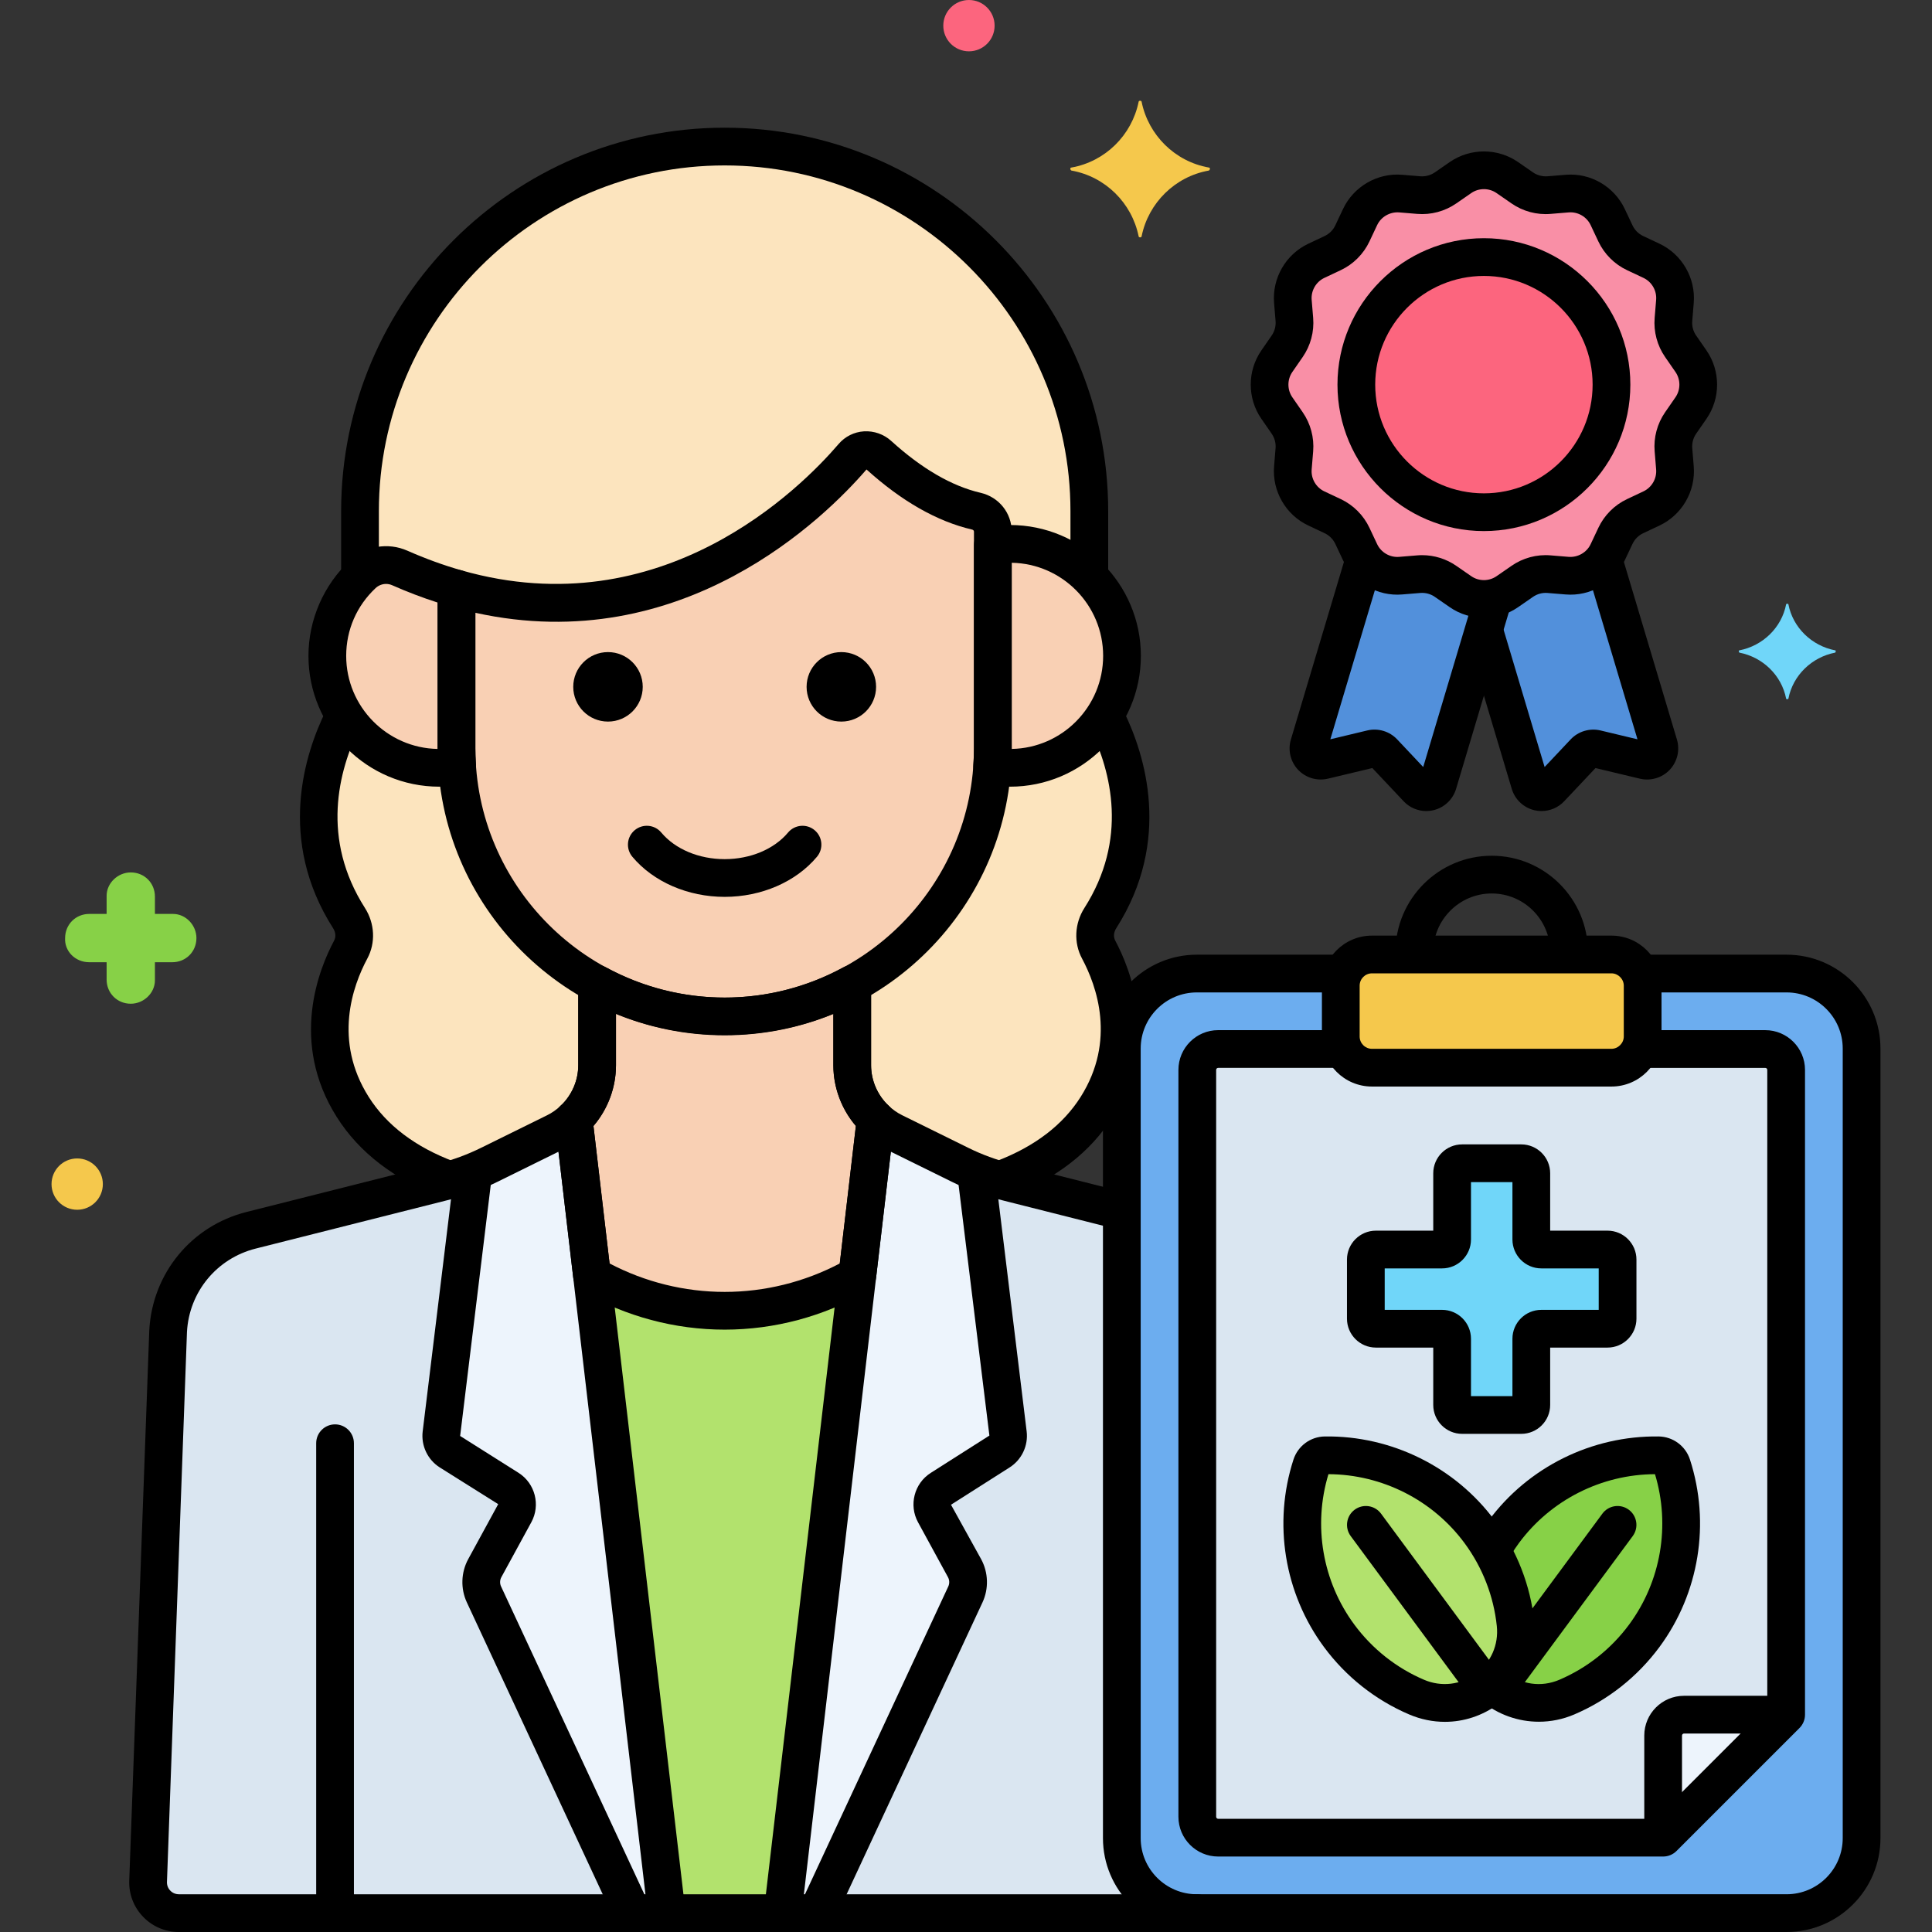 <svg enable-background="new 0 0 256 256" height="512" viewBox="0 0 256 256" width="512" xmlns="http://www.w3.org/2000/svg"><rect x="0" y="0" width="256" height="256" fill="#333333" stroke="none"/><g id="Layer_54"><g><g><path d="m146.382 94.797c-2.627 4.166-7.257 6.942-12.546 6.942-.809 0-1.596-.082-2.37-.207-.834 12.433-8.129 23.17-18.543 28.846v10.776c0 3.45 1.81 6.607 4.71 8.393 1.162.716-.313-.124 9.585 4.799 1.332.656 3.09 1.352 4.446 1.777.269.084.541.158.813.235 5.229-1.914 9.843-4.952 12.831-9.684 5.479-8.676 2.282-17.082.265-20.844-.708-1.322-.586-2.907.22-4.171 6.789-10.645 3.583-21.009.589-26.862z" fill="#fce4be"/></g><g><path d="m46.47 125.829c-2.017 3.763-5.214 12.169.265 20.844 2.989 4.732 7.602 7.771 12.831 9.684.271-.077.544-.15.813-.235 1.355-.425 3.114-1.12 4.446-1.777 10.541-5.243 8.51-4.137 9.585-4.799 2.9-1.786 4.71-4.944 4.71-8.393v-10.776c-10.414-5.676-17.708-16.413-18.543-28.846-.773.125-1.561.207-2.37.207-5.289 0-9.919-2.776-12.546-6.942-2.994 5.853-6.2 16.217.588 26.861.807 1.265.929 2.85.221 4.172z" fill="#fce4be"/></g><g><path d="m133.836 72.068c-.776 0-1.537.066-2.28.181v26.901c0 .801-.037 1.594-.09 2.383.773.124 1.561.207 2.37.207 8.194 0 14.836-6.642 14.836-14.836s-6.642-14.836-14.836-14.836z" fill="#f9d0b4"/></g><g><path d="m113.018 60.462c-5.412 6.317-24.602 25.481-52.531 17.526v21.162c0 19.544 15.99 35.534 35.534 35.534 19.544 0 35.534-15.99 35.534-35.534v-28.709c0-1.305-.914-2.412-2.186-2.707-3.596-.833-7.961-2.916-12.966-7.463-.988-.899-2.514-.825-3.385.191z" fill="#f9d0b4"/></g><g><path d="m60.488 77.987c-2.44-.695-4.946-1.595-7.516-2.729-1.657-.732-3.593-.395-4.914.844-2.882 2.702-4.687 6.537-4.687 10.801 0 8.193 6.642 14.836 14.836 14.836.809 0 1.596-.082 2.37-.207-.053-.789-.09-1.582-.09-2.383v-21.162z" fill="#f9d0b4"/></g><g><g><path d="m48.059 76.102c1.321-1.239 3.257-1.576 4.914-.844 2.57 1.135 5.075 2.034 7.516 2.729 27.928 7.955 47.119-11.209 52.531-17.526.87-1.015 2.396-1.089 3.386-.19 5.005 4.547 9.37 6.63 12.966 7.463 1.272.295 2.186 1.401 2.186 2.707v1.807c.744-.115 1.504-.181 2.28-.181 4.105 0 7.82 1.668 10.506 4.362v-8.69c0-26.576-21.744-48.32-48.32-48.32s-48.32 21.744-48.32 48.32v8.732c.119-.121.23-.252.355-.369z" fill="#fce4be"/></g></g><g><path d="m224.059 54.07-1.369 1.978c-.719 1.038-1.055 2.294-.951 3.553l.198 2.391c.187 2.267-1.052 4.412-3.11 5.382l-2.165 1.02c-1.147.54-2.069 1.463-2.609 2.609l-1.019 2.165c-.969 2.058-3.115 3.298-5.382 3.11l-2.39-.198c-1.259-.104-2.515.232-3.553.951l-1.978 1.369c-1.867 1.293-4.34 1.293-6.207 0l-1.978-1.369c-1.038-.719-2.294-1.055-3.553-.951l-2.391.198c-2.267.187-4.412-1.052-5.382-3.11l-1.02-2.165c-.54-1.147-1.463-2.069-2.609-2.609l-2.165-1.019c-2.058-.969-3.298-3.115-3.111-5.382l.198-2.39c.104-1.259-.232-2.515-.951-3.553l-1.369-1.978c-1.293-1.867-1.293-4.34 0-6.207l1.369-1.978c.719-1.038 1.055-2.294.951-3.553l-.198-2.391c-.187-2.267 1.052-4.412 3.11-5.382l2.165-1.02c1.147-.54 2.069-1.463 2.609-2.609l1.019-2.165c.969-2.058 3.115-3.298 5.382-3.11l2.39.198c1.259.104 2.514-.232 3.553-.951l1.978-1.369c1.867-1.293 4.34-1.293 6.207 0l1.978 1.369c1.038.719 2.294 1.055 3.553.951l2.391-.198c2.267-.187 4.412 1.052 5.382 3.11l1.02 2.165c.54 1.147 1.463 2.069 2.609 2.609l2.165 1.019c2.058.969 3.298 3.115 3.11 5.382l-.198 2.39c-.104 1.259.232 2.515.951 3.553l1.369 1.978c1.294 1.867 1.294 4.34.001 6.207z" fill="#f98fa6"/></g><g><path d="m212.457 74.099c-1.109 1.484-2.91 2.335-4.807 2.178l-2.39-.198c-1.259-.104-2.514.232-3.553.951l-1.978 1.37c-.567.393-1.193.651-1.838.805l-1.266 4.238 6.084 20.369c.357 1.196 1.876 1.556 2.732.648l4.499-4.775c.398-.422.991-.599 1.556-.465l6.381 1.525c1.214.29 2.286-.844 1.929-2.04z" fill="#5290db"/></g><g><path d="m193.522 78.4-1.978-1.37c-1.038-.719-2.294-1.055-3.553-.951l-2.391.198c-1.896.157-3.697-.694-4.806-2.178l-7.35 24.607c-.357 1.196.715 2.33 1.929 2.04l6.381-1.525c.564-.135 1.158.043 1.556.465l4.499 4.775c.856.908 2.375.548 2.732-.648l7.35-24.607c-1.478.353-3.069.094-4.369-.806z" fill="#5290db"/></g><g><g><path d="m112.924 141.154v-10.776c-5.034 2.744-10.794 4.305-16.902 4.305-6.107 0-11.868-1.562-16.902-4.305v10.776c0 2.76-1.158 5.337-3.103 7.175l12.318 105.171h15.374l12.317-105.172c-1.944-1.838-3.102-4.414-3.102-7.174z" fill="#b2e26d"/></g></g><g><path d="m76.018 148.328c-.706.667-1.509 1.243-2.407 1.686l-8.785 4.332c-1.964.968-4.024 1.726-6.148 2.26-.125.032-18.229 4.602-18.344 4.631l-7.063 1.783c-6.184 1.557-10.636 6.953-10.991 13.319l-2.654 72.935c-.084 2.309 1.765 4.226 4.075 4.226h64.635z" fill="#dae6f1"/></g><g><path d="m148.647 243.559v-83.095c-5.06-1.277-14.632-3.694-15.28-3.857-2.123-.534-4.184-1.292-6.147-2.26l-8.785-4.332c-.899-.443-1.701-1.019-2.407-1.687l-12.319 105.172h54.88c-5.491 0-9.942-4.451-9.942-9.941z" fill="#dae6f1"/></g><g><g><path d="m76.018 148.329v-.001z" fill="#f9d0b4"/></g><g><path d="m96.022 173.683c6.388 0 12.391-1.717 17.585-4.699l2.419-20.656c-1.945-1.838-3.103-4.415-3.103-7.174v-10.776c-5.034 2.744-10.794 4.305-16.902 4.305-6.107 0-11.868-1.562-16.902-4.305v10.776c0 2.76-1.158 5.337-3.103 7.174l2.419 20.656c5.196 2.982 11.199 4.699 17.587 4.699z" fill="#f9d0b4"/></g></g><g><path d="m236.731 129h-19.398c.21.494.327 1.037.327 1.606v6.734c0 2.273-1.86 4.133-4.133 4.133h-31.734c-2.273 0-4.133-1.86-4.133-4.133v-6.734c0-.569.116-1.112.327-1.606h-19.398c-5.49 0-9.941 4.451-9.941 9.941v104.617c0 5.49 4.451 9.941 9.941 9.941h78.142c5.49 0 9.941-4.451 9.941-9.941v-104.617c0-5.49-4.451-9.941-9.941-9.941z" fill="#6cadef"/></g><g><path d="m213.527 126.473h-31.734c-2.273 0-4.133 1.86-4.133 4.133v6.734c0 2.273 1.86 4.133 4.133 4.133h31.734c2.273 0 4.133-1.86 4.133-4.133v-6.734c0-2.273-1.86-4.133-4.133-4.133z" fill="#f5c84c"/></g><g><path d="m76.018 148.328c-.706.667-1.509 1.243-2.407 1.686l-8.785 4.332c-.689.34-1.394.644-2.106.931l-4.231 34.693c-.114.935.319 1.852 1.114 2.357l7.773 4.947c1.085.69 1.449 2.103.833 3.231l-3.97 7.279c-.589 1.079-.63 2.374-.111 3.489l19.657 42.227h4.55z" fill="#edf4fc"/></g><g><path d="m127.806 207.784-3.97-7.279c-.616-1.129-.251-2.541.833-3.231l7.773-4.947c.794-.506 1.228-1.423 1.114-2.357l-4.231-34.693c-.711-.287-1.416-.592-2.105-.931l-8.785-4.332c-.899-.443-1.701-1.019-2.407-1.687l-12.319 105.173h4.55l19.658-42.228c.519-1.114.478-2.409-.111-3.488z" fill="#edf4fc"/></g><g><circle cx="196.626" cy="50.967" fill="#fc657e" r="16.904"/></g><g><path d="m233.906 139h-16.603c-.643 1.451-2.094 2.473-3.777 2.473h-31.734c-1.682 0-3.134-1.021-3.777-2.473h-16.603c-1.528 0-2.766 1.238-2.766 2.766v98.968c0 1.528 1.238 2.766 2.766 2.766h58.962l16.298-16.298v-85.436c.001-1.528-1.238-2.766-2.766-2.766z" fill="#dae6f1"/></g><g><path d="m220.375 229.969v13.531l16.297-16.298h-13.531c-1.528 0-2.766 1.239-2.766 2.767z" fill="#edf4fc"/></g><g><path d="m221.55 194.173c-.254-.786-.981-1.323-1.807-1.335-7.788-.11-15.513 3.403-20.493 10.146-.588.796-1.11 1.619-1.59 2.457 1.759 3.071 2.809 6.392 3.163 9.754.345 3.283-.989 6.169-3.163 8.076 2.579 2.263 6.345 3.144 9.948 1.607 3.958-1.689 7.531-4.422 10.273-8.134 4.98-6.743 6.065-15.16 3.669-22.571z" fill="#87d147"/></g><g><path d="m177.438 216.744c2.742 3.712 6.315 6.445 10.273 8.134 6.64 2.833 13.866-2.504 13.111-9.683-.45-4.28-2.011-8.499-4.753-12.211-4.98-6.743-12.705-10.256-20.493-10.146-.826.012-1.553.549-1.807 1.335-2.396 7.411-1.311 15.828 3.669 22.571z" fill="#b2e26d"/></g><g><path d="m213.008 165.569h-8.772c-.734 0-1.33-.595-1.33-1.33v-8.772c0-.734-.595-1.33-1.33-1.33h-7.834c-.734 0-1.33.595-1.33 1.33v8.772c0 .734-.595 1.33-1.33 1.33h-8.772c-.734 0-1.33.595-1.33 1.33v7.834c0 .734.595 1.33 1.33 1.33h8.772c.734 0 1.33.595 1.33 1.33v8.772c0 .734.595 1.33 1.33 1.33h7.834c.734 0 1.33-.595 1.33-1.33v-8.772c0-.734.595-1.33 1.33-1.33h8.772c.734 0 1.33-.595 1.33-1.33v-7.834c0-.735-.596-1.33-1.33-1.33z" fill="#70d6f9"/></g><g><path d="m133.036 158.649c-1.005 0-1.952-.609-2.334-1.604-.496-1.288.146-2.734 1.436-3.23 5-1.925 8.721-4.776 11.059-8.477 4.705-7.451 2.129-14.682.175-18.329-1.114-2.079-.992-4.646.316-6.697 5.789-9.078 3.601-17.966.746-23.822-.605-1.241-.09-2.738 1.151-3.343 1.242-.604 2.739-.088 3.343 1.151 2.796 5.735 6.38 17.091-1.024 28.702-.344.538-.39 1.153-.125 1.648 1.987 3.707 5.931 13.407-.355 23.359-2.924 4.63-7.463 8.153-13.49 10.473-.296.116-.6.169-.898.169z"/></g><g><path d="m59.291 158.757c-.292 0-.589-.052-.878-.16-6.178-2.317-10.818-5.88-13.792-10.588-6.286-9.953-2.342-19.652-.354-23.36.265-.494.218-1.11-.125-1.648-7.464-11.704-3.782-23.137-.923-28.91.612-1.237 2.112-1.744 3.35-1.131 1.237.612 1.744 2.112 1.131 3.35-2.921 5.898-5.178 14.852.658 24.005 1.309 2.054 1.43 4.619.315 6.697-1.954 3.646-4.53 10.876.176 18.328 2.378 3.766 6.187 6.65 11.32 8.576 1.293.485 1.947 1.926 1.463 3.219-.376 1.003-1.329 1.622-2.341 1.622z"/></g><g><path d="m44.396 254.7c-1.381 0-2.5-1.119-2.5-2.5v-60.963c0-1.381 1.119-2.5 2.5-2.5s2.5 1.119 2.5 2.5v60.963c0 1.381-1.119 2.5-2.5 2.5z"/></g><g><path d="m133.836 104.239c-.867 0-1.772-.078-2.768-.239-1.274-.206-2.182-1.347-2.096-2.635.058-.86.084-1.564.084-2.216v-26.901c0-1.232.898-2.281 2.117-2.471.899-.14 1.795-.21 2.662-.21 9.559 0 17.336 7.777 17.336 17.336s-7.776 17.336-17.335 17.336zm.221-29.67v24.58.088c6.701-.118 12.115-5.605 12.115-12.334s-5.415-12.215-12.115-12.334z"/></g><g><path d="m96.022 137.184c-20.972 0-38.034-17.063-38.034-38.034v-21.163c0-.784.368-1.522.994-1.995s1.44-.625 2.19-.409c26.555 7.562 44.943-10.907 49.947-16.748.858-1.001 2.056-1.599 3.371-1.681 1.311-.075 2.62.381 3.595 1.268 4.051 3.681 8.038 5.994 11.849 6.877 2.427.563 4.121 2.677 4.121 5.143v28.708c.001 20.971-17.061 38.034-38.033 38.034zm-33.034-55.987v17.952c0 18.215 14.819 33.034 33.034 33.034s33.033-14.819 33.033-33.034v-28.708c0-.147-.126-.243-.25-.271-4.622-1.071-9.328-3.75-13.989-7.964-5.429 6.298-24.319 25.065-51.828 18.991zm50.031-20.735h.01z"/></g><g><path d="m58.208 104.239c-9.559 0-17.336-7.777-17.336-17.336 0-4.76 1.996-9.361 5.477-12.624 2.061-1.934 5.058-2.447 7.634-1.309 2.385 1.054 4.805 1.933 7.19 2.612 1.074.306 1.815 1.287 1.815 2.404v21.162c0 .661.026 1.365.083 2.216.086 1.288-.821 2.429-2.096 2.635-.995.162-1.9.24-2.767.24zm-7.052-26.865c-.504 0-1.002.19-1.388.552-2.513 2.356-3.896 5.545-3.896 8.978 0 6.729 5.415 12.216 12.116 12.334 0-.029 0-.059 0-.088v-19.308c-2.012-.646-4.031-1.416-6.025-2.297-.26-.114-.534-.171-.807-.171z"/></g><g><g><path d="m47.702 78.646c-1.381 0-2.5-1.119-2.5-2.5v-8.407c0-28.021 22.798-50.819 50.82-50.819 28.021 0 50.819 22.798 50.819 50.819v8.074c0 1.381-1.119 2.5-2.5 2.5s-2.5-1.119-2.5-2.5v-8.074c0-25.265-20.555-45.819-45.819-45.819-25.266 0-45.82 20.555-45.82 45.819v8.407c0 1.381-1.119 2.5-2.5 2.5z"/></g></g><g><path d="m96.022 118.839c-4.871 0-9.443-1.986-12.232-5.314-.887-1.058-.748-2.635.311-3.521s2.637-.749 3.521.311c1.851 2.207 4.991 3.525 8.4 3.525s6.549-1.318 8.399-3.525c.887-1.06 2.466-1.196 3.521-.311 1.059.887 1.197 2.464.311 3.521-2.788 3.328-7.36 5.314-12.231 5.314z"/></g><g><circle cx="111.482" cy="91.01" r="4.604"/></g><g><circle cx="80.562" cy="91.01" r="4.604"/></g><g><path d="m198.41 226.111c-.516 0-1.036-.159-1.483-.489-1.11-.82-1.346-2.386-.525-3.496l15.921-21.558c.82-1.111 2.383-1.347 3.496-.525 1.11.82 1.346 2.386.525 3.496l-15.921 21.558c-.49.664-1.246 1.014-2.013 1.014z"/></g><g><path d="m196.909 226.111c-.767 0-1.522-.351-2.013-1.015l-15.921-21.558c-.82-1.11-.585-2.676.525-3.496 1.112-.821 2.676-.585 3.496.525l15.921 21.558c.82 1.11.585 2.676-.525 3.496-.447.331-.967.49-1.483.49z"/></g><g><path d="m207.91 128.64c-1.381 0-2.5-1.119-2.5-2.5 0-4.273-3.478-7.75-7.751-7.75-4.272 0-7.749 3.477-7.749 7.749 0 1.381-1.119 2.5-2.5 2.5s-2.5-1.119-2.5-2.5c0-7.03 5.719-12.749 12.749-12.749 7.031 0 12.751 5.72 12.751 12.75 0 1.381-1.119 2.5-2.5 2.5z"/></g><g><path d="m196.626 81.862c-1.587 0-3.174-.469-4.527-1.407l-1.978-1.368c-.561-.39-1.244-.572-1.923-.516l-2.392.197c-3.293.282-6.442-1.55-7.85-4.536l-1.02-2.165c-.292-.619-.794-1.121-1.413-1.413l-2.165-1.02c-2.985-1.405-4.809-4.561-4.536-7.85l.198-2.391c.056-.679-.128-1.363-.516-1.925l-1.369-1.977c-1.875-2.707-1.875-6.346 0-9.053l1.369-1.979c.389-.561.571-1.244.516-1.925l-.198-2.389c-.272-3.289 1.551-6.443 4.536-7.851l2.165-1.02c.62-.292 1.121-.793 1.413-1.413l1.02-2.164c1.405-2.984 4.555-4.816 7.849-4.537l2.393.198c.676.05 1.361-.127 1.923-.516l1.978-1.369c2.708-1.876 6.348-1.874 9.054 0l1.978 1.369c.56.389 1.248.565 1.925.516l2.39-.197c3.294-.288 6.444 1.552 7.85 4.537l1.02 2.164c.292.619.794 1.121 1.413 1.413l2.164 1.019c2.986 1.407 4.81 4.562 4.537 7.85l-.197 2.391c-.057.681.126 1.363.515 1.924l1.37 1.979c1.875 2.707 1.875 6.346 0 9.053 0 .001-.001.001-.001.001l-1.37 1.978c-.387.56-.57 1.243-.514 1.922l.197 2.394c.272 3.288-1.551 6.442-4.537 7.848l-2.164 1.021c-.62.292-1.121.793-1.413 1.412l-1.02 2.165c-1.407 2.985-4.563 4.813-7.85 4.536l-2.391-.197c-.677-.057-1.362.126-1.922.515l-1.979 1.37c-1.355.938-2.942 1.406-4.528 1.406zm-8.188-8.3c1.611 0 3.199.492 4.53 1.415l1.977 1.368c1.006.697 2.355.697 3.361 0l1.978-1.369c1.508-1.046 3.343-1.546 5.183-1.387l2.39.197c1.215.092 2.393-.576 2.914-1.685l1.02-2.164c.785-1.668 2.137-3.02 3.806-3.806l2.165-1.021c1.108-.521 1.785-1.692 1.685-2.913l-.197-2.393c-.152-1.828.34-3.669 1.386-5.18l1.37-1.979c.696-1.005.696-2.355 0-3.36l-1.37-1.979c-1.046-1.511-1.538-3.351-1.386-5.183l.197-2.39c.101-1.221-.576-2.392-1.685-2.914l-2.164-1.019c-1.669-.786-3.021-2.138-3.807-3.806l-1.02-2.165c-.521-1.108-1.687-1.787-2.914-1.685l-2.391.197c-1.837.157-3.673-.342-5.182-1.387l-1.978-1.369c-1.005-.696-2.355-.698-3.362 0l-1.978 1.369c-1.51 1.045-3.349 1.54-5.181 1.387l-2.393-.198c-1.209-.09-2.391.577-2.913 1.686l-1.02 2.164c-.786 1.669-2.138 3.021-3.807 3.806l-2.164 1.02c-1.108.522-1.785 1.693-1.685 2.914l.198 2.39c.151 1.833-.342 3.673-1.387 5.183l-1.369 1.979c-.696 1.006-.696 2.355 0 3.361l1.369 1.978c1.045 1.511 1.538 3.351 1.387 5.182l-.198 2.392c-.101 1.221.576 2.392 1.684 2.913l2.166 1.02c1.668.786 3.02 2.138 3.806 3.806l1.02 2.165c.521 1.108 1.7 1.789 2.914 1.685l2.391-.197c.219-.02.437-.028.654-.028zm35.622-19.492h.01z"/></g><g><path d="m204.257 107.469c-.315 0-.633-.036-.946-.11-1.429-.339-2.577-1.425-2.996-2.832l-6.01-20.117c-.396-1.323.357-2.716 1.68-3.111 1.322-.396 2.716.356 3.111 1.68l5.573 18.657 3.452-3.664c1.011-1.071 2.528-1.521 3.957-1.182l4.896 1.171-6.76-22.631c-.396-1.323.357-2.716 1.68-3.111 1.322-.395 2.716.356 3.111 1.68l7.196 24.093c.42 1.406.055 2.943-.954 4.011-1.009 1.065-2.523 1.516-3.951 1.177l-5.886-1.407-4.15 4.404c-.785.832-1.881 1.292-3.003 1.292z"/></g><g><path d="m188.994 107.469c-1.123 0-2.218-.46-3.004-1.295l-4.149-4.403-5.886 1.407c-1.429.341-2.941-.109-3.952-1.178-1.009-1.066-1.374-2.604-.954-4.01l7.13-23.87c.396-1.323 1.785-2.076 3.111-1.68 1.322.396 2.075 1.788 1.68 3.111l-6.693 22.408 4.897-1.171c1.43-.34 2.944.11 3.954 1.18l3.455 3.667 6.748-22.596c.396-1.323 1.786-2.074 3.111-1.68 1.322.396 2.075 1.788 1.68 3.111l-7.185 24.057c-.421 1.407-1.569 2.491-2.999 2.83-.312.076-.629.112-.944.112z"/></g><g><path d="m11.828 127.5h2.3v2.3c0 1.8 1.4 3.2 3.2 3.2 1.7 0 3.2-1.4 3.2-3.1v-.1-2.3h2.3c1.8 0 3.2-1.4 3.2-3.2 0-1.7-1.4-3.2-3.1-3.2h-.1-2.3v-2.3c0-1.8-1.4-3.2-3.2-3.2-1.7 0-3.2 1.4-3.2 3.1v.1 2.3h-2.3c-1.8 0-3.2 1.4-3.2 3.2-.1 1.7 1.3 3.2 3.2 3.2-.1 0-.1 0 0 0z" fill="#87d147"/></g><g><circle cx="10.228" cy="156.9" fill="#f5c84c" r="3.4"/></g><g><path d="m243.172 86.175c-3.1-.6-5.6-3-6.2-6.1 0-.1-.3-.1-.3 0-.6 3.1-3.1 5.5-6.2 6.1-.1 0-.1.2 0 .3 3.1.6 5.6 3 6.2 6.1 0 .1.3.1.3 0 .6-3.1 3.1-5.5 6.2-6.1.1-.1.1-.3 0-.3z" fill="#70d6f9"/></g><g><circle cx="128.391" cy="3.4" fill="#fc657e" r="3.4"/></g><g><path d="m141.972 22.2c4.5-.8 8-4.3 8.9-8.7 0-.2.4-.2.4 0 .9 4.4 4.4 7.9 8.9 8.7.2 0 .2.3 0 .4-4.5.8-8 4.3-8.9 8.7 0 .2-.4.2-.4 0-.9-4.4-4.4-7.9-8.9-8.7-.2-.1-.2-.4 0-.4z" fill="#f5c84c"/></g><g><g><path d="m103.709 256h-15.374c-1.381 0-2.5-1.119-2.5-2.5s1.119-2.5 2.5-2.5h15.374c1.381 0 2.5 1.119 2.5 2.5s-1.119 2.5-2.5 2.5z"/></g><g><path d="m76.018 150.828c-.663 0-1.325-.263-1.817-.783-.948-1.004-.903-2.586.101-3.534 1.474-1.393 2.319-3.345 2.319-5.356v-10.091c0-1.381 1.119-2.5 2.5-2.5s2.5 1.119 2.5 2.5v10.091c0 3.381-1.416 6.658-3.886 8.991-.484.456-1.101.682-1.717.682z"/></g><g><path d="m116.026 150.828c-.617 0-1.234-.227-1.718-.684-2.469-2.334-3.885-5.61-3.885-8.99v-9.716c0-1.381 1.119-2.5 2.5-2.5s2.5 1.119 2.5 2.5v9.716c0 2.011.846 3.964 2.32 5.357 1.003.948 1.048 2.53.099 3.534-.49.52-1.153.783-1.816.783z"/></g></g><g><path d="m88.335 256h-64.635c-1.803 0-3.484-.715-4.735-2.012-1.251-1.298-1.903-3.004-1.838-4.805l2.654-72.935c.42-7.549 5.595-13.82 12.879-15.654l7.062-1.781c.043-.011 3.143-.794 6.781-1.712 5.168-1.305 11.424-2.884 11.558-2.918 1.955-.491 3.856-1.191 5.658-2.08l8.786-4.331c.642-.316 1.245-.74 1.795-1.261.688-.65 1.685-.856 2.571-.533.889.322 1.52 1.119 1.63 2.059l12.317 105.172c.083.709-.142 1.42-.615 1.953-.474.533-1.154.838-1.868.838zm-14.333-103.391-8.071 3.979c-2.118 1.045-4.354 1.867-6.643 2.443-.064.017-6.363 1.605-11.561 2.918l-13.846 3.494c-5.152 1.297-8.812 5.731-9.106 11.035l-2.652 72.887c-.016.432.141.841.441 1.152.3.312.703.482 1.136.482h61.825z"/></g><g><path d="m158.589 256h-54.88c-.714 0-1.394-.305-1.868-.838s-.698-1.244-.615-1.953l12.317-105.172c.11-.939.741-1.736 1.63-2.059.889-.324 1.885-.116 2.571.533.55.521 1.153.944 1.796 1.261l8.785 4.331c1.802.89 3.703 1.588 5.651 2.078l14.037 3.544c1.338.338 2.149 1.697 1.812 3.036s-1.695 2.149-3.036 1.812l-14.036-3.543c-2.286-.575-4.521-1.397-6.64-2.442l-8.071-3.979-11.523 98.391h52.07c1.381 0 2.5 1.119 2.5 2.5s-1.119 2.5-2.5 2.5z"/></g><g><g><path d="m76.037 150.828c-1.38 0-2.505-1.119-2.505-2.5s1.114-2.5 2.495-2.5h.01c1.381 0 2.5 1.119 2.5 2.5s-1.119 2.5-2.5 2.5z"/></g><g><path d="m96.022 176.184c-6.587 0-13.099-1.74-18.831-5.031-.687-.395-1.146-1.091-1.238-1.877l-2.419-20.656c-.092-.784.192-1.566.767-2.108 1.474-1.393 2.319-3.345 2.319-5.356v-10.776c0-.882.465-1.699 1.224-2.149.758-.45 1.699-.467 2.473-.046 4.804 2.617 10.234 4.001 15.706 4.001 5.471 0 10.901-1.384 15.705-4.001.774-.421 1.716-.404 2.473.046.759.45 1.224 1.268 1.224 2.149v10.776c0 2.011.846 3.964 2.32 5.357.573.542.857 1.323.766 2.107l-2.419 20.656c-.093.786-.552 1.482-1.238 1.877-5.734 3.29-12.246 5.031-18.832 5.031zm-15.252-8.77c4.704 2.47 9.951 3.77 15.253 3.77 5.301 0 10.548-1.3 15.252-3.77l2.133-18.217c-1.909-2.232-2.983-5.099-2.983-8.043v-6.821c-9.111 3.746-19.692 3.746-28.804 0v6.821c0 2.945-1.074 5.812-2.983 8.043z"/></g></g><g><path d="m236.73 256h-78.142c-6.86 0-12.441-5.581-12.441-12.441v-104.618c0-6.86 5.581-12.441 12.441-12.441h18.817c1.381 0 2.5 1.119 2.5 2.5s-1.119 2.5-2.5 2.5h-18.817c-4.104 0-7.441 3.338-7.441 7.441v104.617c0 4.104 3.338 7.441 7.441 7.441h78.142c4.104 0 7.441-3.338 7.441-7.441v-104.617c0-4.104-3.338-7.441-7.441-7.441h-18.938c-1.381 0-2.5-1.119-2.5-2.5s1.119-2.5 2.5-2.5h18.938c6.86 0 12.441 5.581 12.441 12.441v104.617c.001 6.861-5.58 12.442-12.441 12.442z"/></g><g><path d="m213.526 143.973h-31.733c-3.657 0-6.633-2.976-6.633-6.633v-6.734c0-3.657 2.976-6.633 6.633-6.633h31.733c3.658 0 6.634 2.976 6.634 6.633v6.734c0 3.657-2.975 6.633-6.634 6.633zm-31.733-15c-.9 0-1.633.732-1.633 1.633v6.734c0 .9.732 1.633 1.633 1.633h31.733c.886 0 1.634-.748 1.634-1.633v-6.734c0-.885-.748-1.633-1.634-1.633z"/></g><g><path d="m83.454 255.286c-.942 0-1.845-.535-2.269-1.446l-19.325-41.513c-.85-1.826-.781-3.972.183-5.74l3.971-7.279-7.753-4.871c-1.599-1.016-2.484-2.888-2.254-4.77l4.142-33.962c.166-1.37 1.407-2.348 2.784-2.179 1.37.167 2.346 1.413 2.179 2.784l-4.142 33.963 7.747 4.891c2.188 1.393 2.928 4.265 1.686 6.539l-3.97 7.277c-.207.381-.223.844-.039 1.237l19.325 41.513c.583 1.251.04 2.738-1.212 3.321-.341.16-.7.235-1.053.235z"/></g><g><path d="m108.522 255.432c-.353 0-.712-.075-1.053-.234-1.252-.583-1.795-2.07-1.212-3.321l19.393-41.658c.184-.394.168-.856-.04-1.238l-3.969-7.277c-1.241-2.274-.501-5.146 1.685-6.537l7.774-4.947-4.126-33.558c-.167-1.371.809-2.617 2.179-2.784 1.376-.167 2.618.809 2.784 2.179l4.1 33.613c.23 1.88-.654 3.752-2.253 4.769l-7.773 4.946 3.989 7.203c.965 1.77 1.033 3.915.184 5.741l-19.393 41.658c-.424.909-1.326 1.445-2.269 1.445z"/></g><g><path d="m196.626 70.371c-10.699 0-19.404-8.705-19.404-19.404s8.705-19.404 19.404-19.404 19.404 8.705 19.404 19.404-8.705 19.404-19.404 19.404zm0-33.808c-7.942 0-14.404 6.462-14.404 14.404s6.462 14.404 14.404 14.404 14.404-6.462 14.404-14.404-6.462-14.404-14.404-14.404z"/></g><g><path d="m220.375 246h-58.962c-2.903 0-5.266-2.362-5.266-5.266v-98.969c0-2.903 2.362-5.266 5.266-5.266h15.712c1.381 0 2.5 1.119 2.5 2.5s-1.119 2.5-2.5 2.5h-15.712c-.146 0-.266.119-.266.266v98.969c0 .146.119.266.266.266h57.927l14.833-14.833v-84.401c0-.146-.119-.266-.267-.266h-16.114c-1.381 0-2.5-1.119-2.5-2.5s1.119-2.5 2.5-2.5h16.114c2.904 0 5.267 2.362 5.267 5.266v85.437c0 .663-.264 1.299-.732 1.768l-16.298 16.298c-.469.467-1.105.731-1.768.731z"/></g><g><path d="m220.375 245.042c-1.381 0-2.5-1.119-2.5-2.5v-12.573c0-2.904 2.362-5.267 5.267-5.267h12.775c1.381 0 2.5 1.119 2.5 2.5s-1.119 2.5-2.5 2.5h-12.775c-.147 0-.267.119-.267.267v12.573c0 1.381-1.119 2.5-2.5 2.5z"/></g><g><path d="m203.905 228.138c-2.709 0-5.386-.926-7.571-2.713-1.068-.874-1.227-2.449-.353-3.519.875-1.068 2.45-1.225 3.519-.353 2.045 1.673 4.712 2.058 7.127 1.024 3.665-1.563 6.861-4.094 9.243-7.319 4.217-5.71 5.484-13.128 3.424-19.923-7.102.03-13.817 3.424-18.033 9.134-.351.476-.687.975-1.025 1.527-.723 1.177-2.262 1.544-3.438.823-1.177-.723-1.545-2.262-.823-3.438.415-.676.829-1.291 1.266-1.883 5.252-7.113 13.683-11.281 22.539-11.161 1.899.027 3.566 1.26 4.15 3.066 2.727 8.431 1.217 17.712-4.037 24.825-2.91 3.941-6.818 7.035-11.302 8.948-1.512.646-3.105.962-4.686.962z"/></g><g><path d="m191.455 228.153c-1.589 0-3.191-.322-4.725-.976-4.484-1.913-8.393-5.008-11.303-8.948-5.254-7.113-6.764-16.395-4.037-24.826.584-1.806 2.251-3.038 4.15-3.065 8.834-.125 17.286 4.049 22.54 11.161 2.911 3.941 4.719 8.588 5.228 13.436.448 4.262-1.34 8.325-4.783 10.868-2.104 1.553-4.57 2.35-7.07 2.35zm-15.43-32.817c-2.062 6.796-.793 14.213 3.424 19.923 2.382 3.225 5.578 5.756 9.244 7.319 2.291.978 4.858.681 6.861-.798s3.042-3.843 2.781-6.323c-.416-3.963-1.895-7.762-4.276-10.987-4.216-5.709-10.933-9.104-18.034-9.134z"/></g><g><path d="m201.577 189.993h-7.834c-2.112 0-3.83-1.718-3.83-3.829v-7.602h-7.602c-2.112 0-3.83-1.718-3.83-3.83v-7.834c0-2.111 1.718-3.829 3.83-3.829h7.602v-7.603c0-2.111 1.718-3.829 3.83-3.829h7.834c2.111 0 3.829 1.718 3.829 3.829v7.603h7.602c2.112 0 3.83 1.718 3.83 3.829v7.834c0 2.112-1.718 3.83-3.83 3.83h-7.602v7.602c0 2.111-1.718 3.829-3.829 3.829zm-6.664-5h5.493v-7.602c0-2.111 1.718-3.829 3.83-3.829h7.602v-5.493h-7.602c-2.112 0-3.83-1.718-3.83-3.83v-7.602h-5.493v7.602c0 2.112-1.718 3.83-3.829 3.83h-7.603v5.493h7.603c2.111 0 3.829 1.718 3.829 3.829zm18.095-16.924h.01z"/></g></g></g></svg>